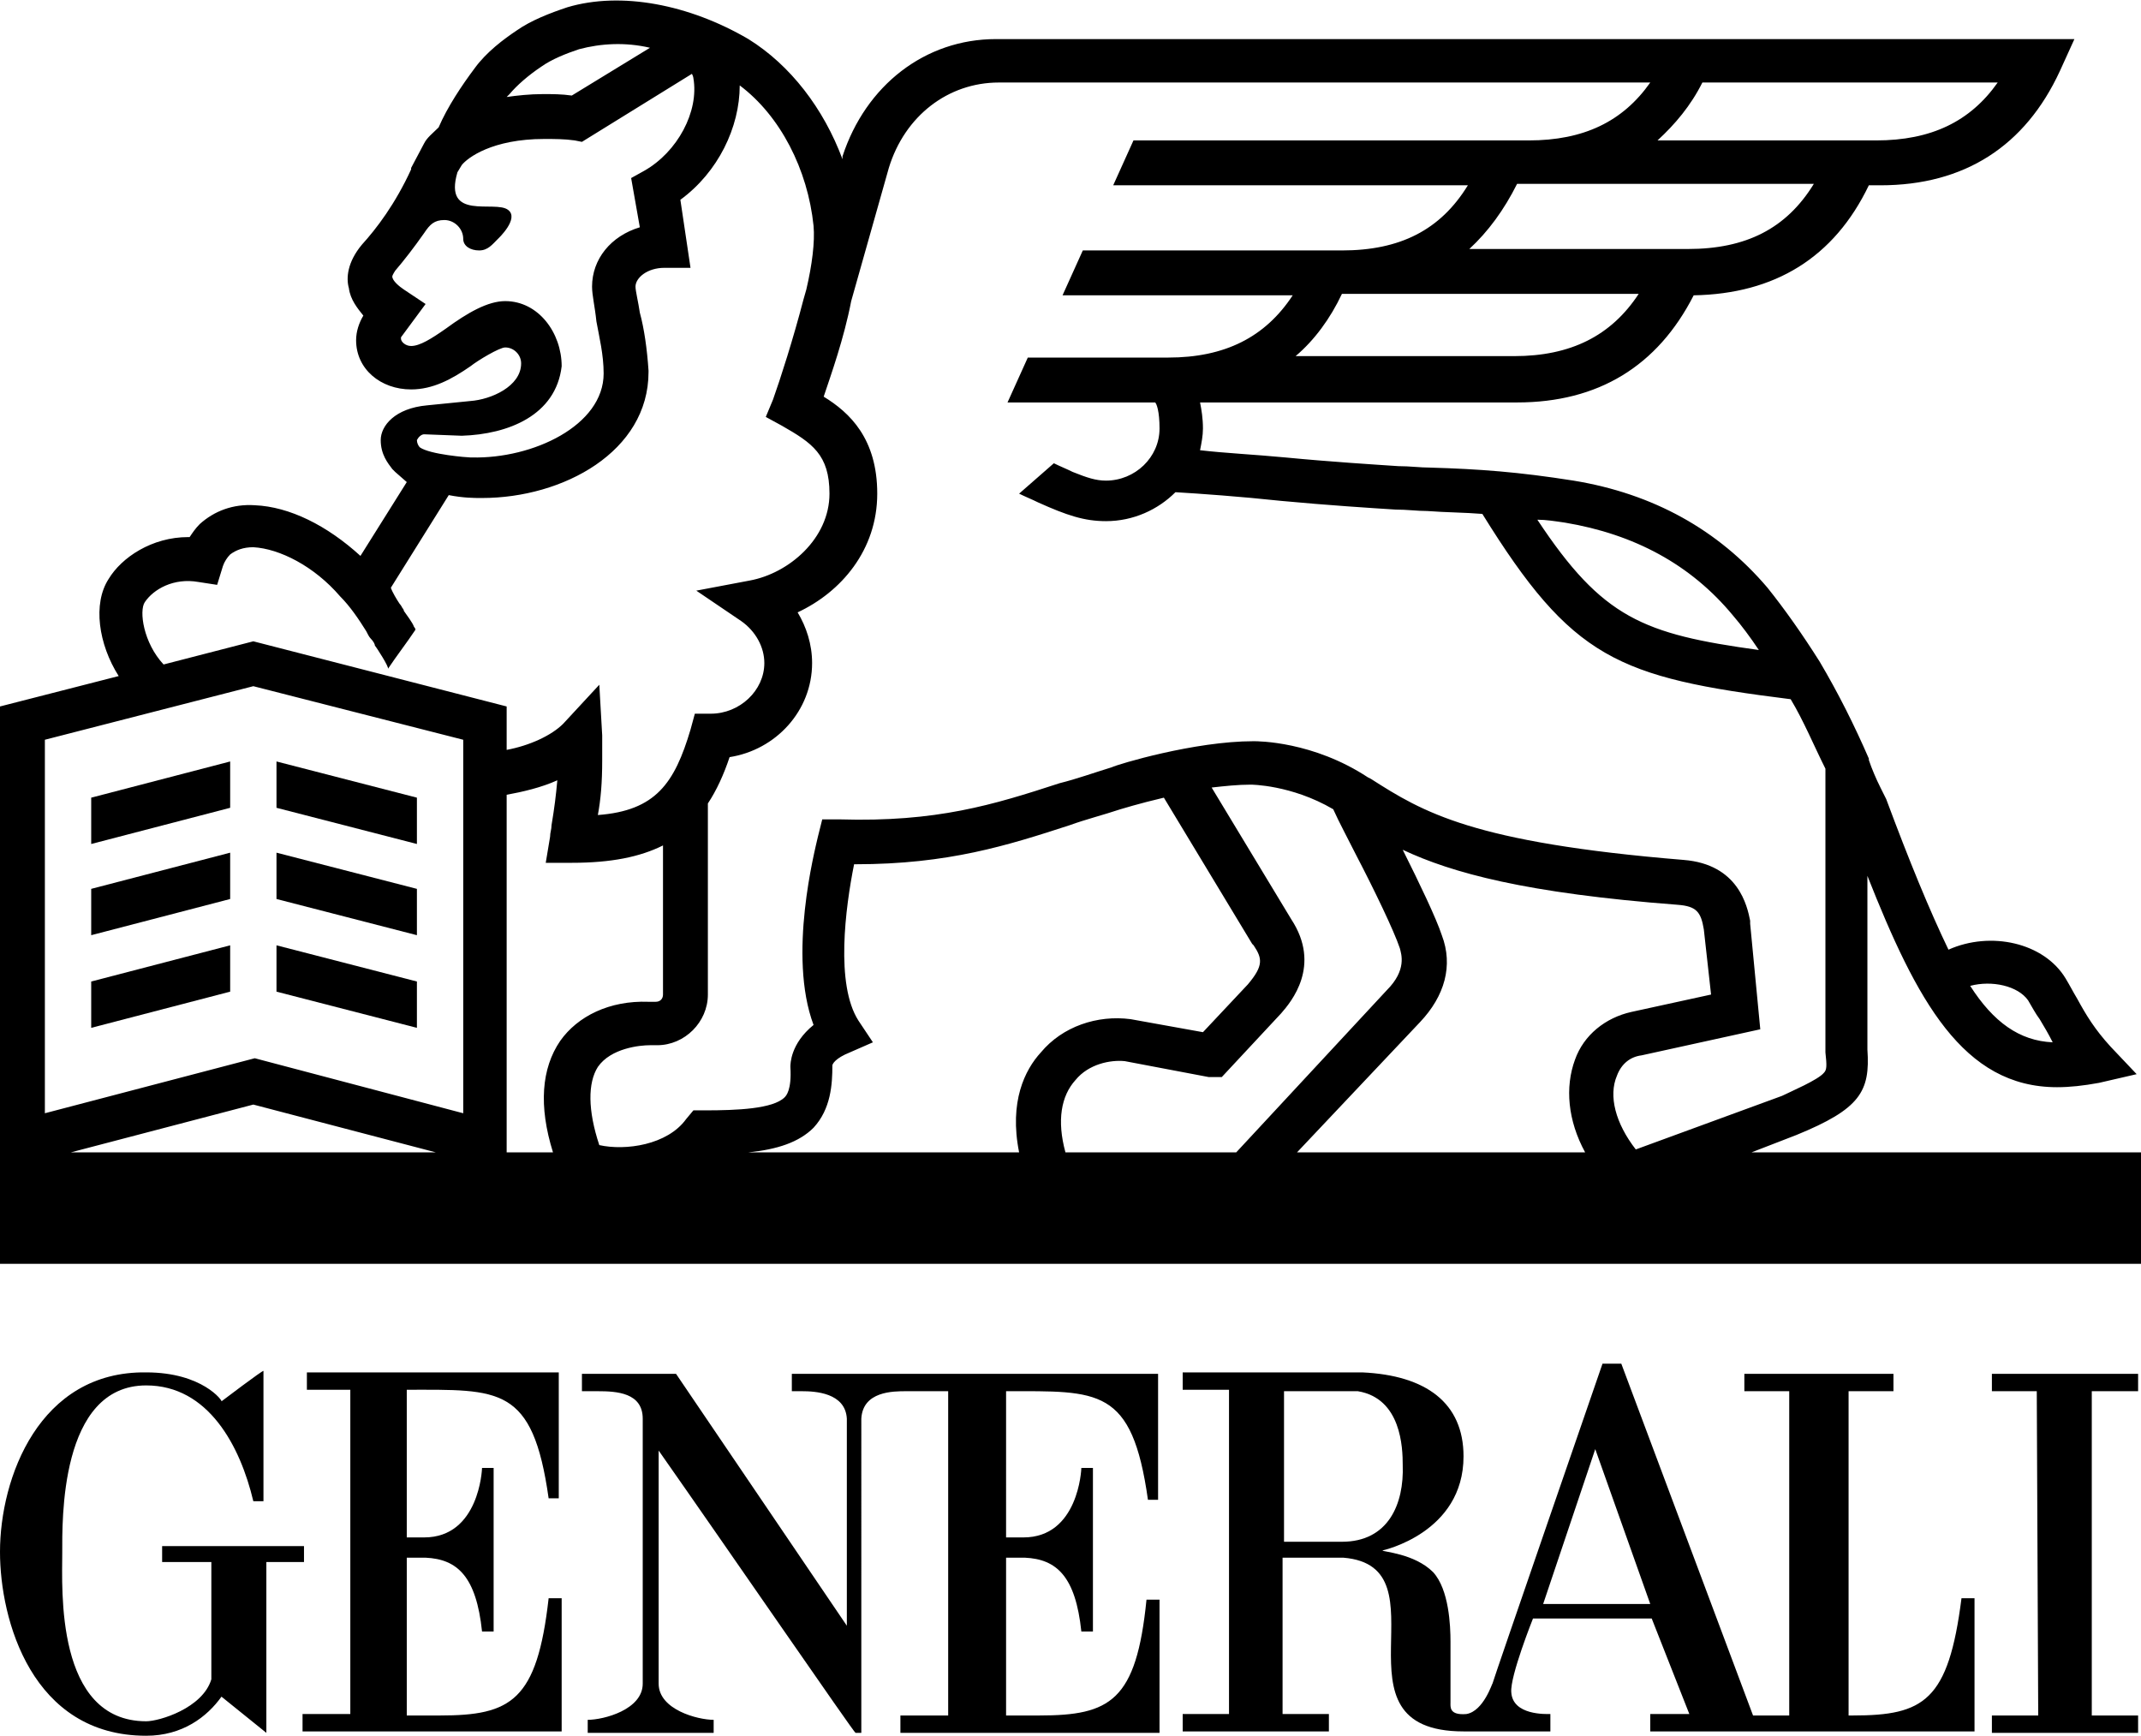 <?xml version="1.0" encoding="utf-8"?>
<!-- Generator: Adobe Illustrator 27.8.1, SVG Export Plug-In . SVG Version: 6.00 Build 0)  -->
<svg version="1.1" id="Layer_1" xmlns="http://www.w3.org/2000/svg" xmlns:xlink="http://www.w3.org/1999/xlink" x="0px" y="0px"
	 viewBox="0 0 147.9 119.9" style="enable-background:new 0 0 147.9 119.9;" xml:space="preserve">
<g id="text4313">
</g>
<g>
	<path d="M30.4,118.5h-2.3v-10.9c0.1,0,0.9,0,1.3,0c2.2,0.1,3.5,1.3,3.9,5.1h0.8l0-11.3c0,0-0.8,0-0.8,0c0,0.1-0.2,4.8-4,4.8h-1.2
		l0-10.2c6.4,0,8.7-0.3,9.8,7.5h0.7v-8.7l-17.4,0v1.2h3v22.4h-3.3v1.2h17.9v-9.2h-0.9C37.1,117.5,35.3,118.5,30.4,118.5z"/>
	<path d="M21,106.8h-9.8v1.1h3.4v8.1c-0.6,2-3.6,2.9-4.5,2.9c-6.3,0-5.8-9.2-5.8-11.6c0-2.2-0.2-11.6,5.8-11.6c4.3,0,6.5,4.2,7.4,8
		h0.7c0-1.6,0-9,0-9c0-0.1-2.9,2.1-2.9,2.1c0.1,0-1.3-2-5.2-2C2.7,94.7,0,102.1,0,107.2c0,4.7,2.2,12.7,10.1,12.7
		c2.5,0,4.2-1.3,5.2-2.7c0,0,3.1,2.5,3.1,2.5v-11.8H21V106.8z"/>
	<path d="M128,118.5h-0.3V96.1h3.1v-1.2h-10.3v1.2h3.1v22.4h-2.5L112,94.2h-1.3c0,0-7.6,22-7.6,22.1c0-0.1-0.6,1.9-1.8,2.1
		c-1.2,0.1-1.1-0.5-1.1-0.8v-4.2c0-1.1-0.1-3.6-1.2-4.8c-1.3-1.3-3.5-1.4-3.5-1.5c0,0,5.6-1.2,5.6-6.5c0-3.7-2.6-5.6-7-5.8H81.7v1.2
		h3.2v22.4c0,0-3.1,0-3.2,0v1.2h10.1v-1.2c-0.1,0-3.2,0-3.2,0v-10.8c0,0,4,0,4.2,0c7.3,0.6-1.3,12,8.3,12h6v-1.2
		c-0.3,0-2.6,0.1-2.7-1.5c-0.1-1.1,1.5-5.1,1.5-5.1h8.2c0,0,2.6,6.6,2.6,6.6H114v1.2h22.4v-9.2h-0.9
		C134.6,117.5,132.9,118.5,128,118.5z M92.7,106.5h-4V96.1h5.1c3,0.5,3.1,3.9,3.1,5.1C97,103.9,95.9,106.5,92.7,106.5z M106.6,110.8
		l3.6-10.7l3.8,10.7H106.6z"/>
	<path d="M71.8,118.5h-2.3v-10.9c0.1,0,0.9,0,1.3,0c2.2,0.1,3.5,1.3,3.9,5.1h0.8l0-11.3c0,0-0.8,0-0.8,0c0,0.1-0.2,4.8-4,4.8h-1.2
		V96.1c6.4,0,8.7-0.3,9.8,7.5h0.7v-8.7H54.7v1.2h0.7c0.9,0,3,0.1,3.1,1.9h0v14.3L46.7,94.9h-6.5v1.2h1.1c1.3,0,3.1,0.1,3.1,1.9v18.3
		c0,1.8-2.7,2.5-3.8,2.5h0v0.9h8.7v-0.9c-1.1,0-3.8-0.7-3.8-2.5l0-16.1c4.7,6.7,13.5,19.5,13.6,19.5h0.4V98c0.1-1.9,2.2-1.9,3.1-1.9
		h2.9v22.4h-3.3v1.2h17.9v-9.2h-0.9C78.5,117.5,76.7,118.5,71.8,118.5z"/>
	<polygon points="137.6,96.1 140.7,96.1 140.8,118.5 137.6,118.5 137.6,119.7 147.7,119.7 147.7,118.5 144.5,118.5 144.5,96.1 
		147.7,96.1 147.7,94.9 137.6,94.9 	"/>
	<path d="M121,79.6l3.1-1.2l0,0c4.4-1.8,5.1-3,4.9-5.9V60.5c3.4,8.6,6.6,14.6,13.1,14.6c0.9,0,1.8-0.1,2.9-0.3l2.6-0.6l-1.8-1.9
		c-1.1-1.2-1.7-2.2-2.3-3.3c-0.3-0.5-0.5-0.9-0.8-1.4c-1.5-2.5-5.2-3.3-8.1-2c-1.3-2.7-2.7-6.1-4.3-10.4l-0.4-0.8
		c-0.3-0.6-0.6-1.3-0.8-1.9v-0.1h0c-1-2.3-2.1-4.5-3.4-6.7c-1.2-1.9-2.4-3.6-3.6-5.1c-3.4-4-7.9-6.5-13.4-7.4
		c-3.8-0.6-6.5-0.8-9.9-0.9c-0.7,0-1.4-0.1-2.2-0.1c-1.5-0.1-4.7-0.3-7.8-0.6c-2.1-0.2-4.2-0.3-5.9-0.5c0.1-0.5,0.2-1,0.2-1.5
		c0-0.7-0.1-1.3-0.2-1.8h21.9c5.6,0,9.7-2.5,12.2-7.4c5.6-0.1,9.7-2.6,12.1-7.6h0.8c5.8,0,10-2.7,12.4-7.9l1-2.2H68.8
		c-4.9,0-9,3.2-10.6,8.1l0,0.2c-1.3-3.5-3.6-6.5-6.5-8.3c-4.1-2.4-8.8-3.3-12.5-2.2c-1.2,0.4-2.5,0.9-3.5,1.6
		c-0.9,0.6-2.1,1.5-2.9,2.6c-0.9,1.2-1.9,2.7-2.5,4.1c-0.4,0.4-0.8,0.7-1,1.1l-0.9,1.7l0,0.1c-1.1,2.4-2.4,4.1-3.4,5.2
		c-1,1.2-1.1,2.3-0.9,3c0.1,0.8,0.6,1.4,1,1.9l0,0c-0.3,0.5-0.5,1.1-0.5,1.7c0,2,1.7,3.4,3.8,3.4c1.5,0,2.8-0.7,4.1-1.6
		c0.5-0.4,2-1.3,2.4-1.3c0.6,0,1.1,0.5,1.1,1.1c0,1.6-2.1,2.5-3.5,2.6l-3,0.3c-2.2,0.2-3.2,1.4-3.2,2.4c0,1,0.5,1.6,0.8,2l0.2,0.2
		l0.8,0.7l-3.2,5.1c-2.3-2.1-4.9-3.4-7.3-3.5c-1.5-0.1-2.8,0.4-3.8,1.3c-0.3,0.3-0.5,0.6-0.7,0.9c0,0,0,0-0.1,0
		c-2.5,0-4.6,1.4-5.5,2.9c-1.1,1.7-0.7,4.5,0.7,6.7L0,48.8v38.5h147.9v-7.7H121z M140.1,69.1c0.3,0.5,0.5,0.9,0.8,1.3
		c0.3,0.5,0.6,1,0.9,1.6c-2.3-0.1-4.1-1.4-5.7-3.9C137.6,67.7,139.4,68.1,140.1,69.1z M108.1,36.1c4.8,0.8,8.7,2.9,11.6,6.4
		c0.6,0.7,1.2,1.5,1.8,2.4c-8-1.1-10.8-2.2-15.3-9C106.8,35.9,107.4,36,108.1,36.1z M104.6,24.6H89.5c1.3-1.1,2.4-2.6,3.2-4.3h20.5
		C111.3,23.2,108.5,24.6,104.6,24.6z M116.6,17.2h-15.1c1.3-1.2,2.4-2.7,3.3-4.5h20.5C123.4,15.8,120.6,17.2,116.6,17.2z M117.6,5.7
		H138c-1.9,2.7-4.6,4-8.4,4h-15.1C115.7,8.6,116.8,7.3,117.6,5.7z M35.2,6.5c0.5-0.6,1.3-1.3,2.2-1.9c0.7-0.5,1.7-0.9,2.6-1.2
		c1.5-0.4,3.2-0.5,4.9-0.1l-5.4,3.3c-0.7-0.1-1.3-0.1-2-0.1c-0.9,0-1.8,0.1-2.5,0.2C35.1,6.6,35.1,6.6,35.2,6.5z M29.3,30l2.6,0.1
		c3.2-0.1,6.5-1.4,6.9-4.8c0-2.3-1.6-4.5-3.9-4.5c-1.2,0-2.6,0.8-4.1,1.9c-1,0.7-1.8,1.2-2.4,1.2c-0.4,0-0.7-0.3-0.7-0.5
		c0,0,0-0.1,0-0.1l1.7-2.3l-1.5-1c-0.3-0.2-0.8-0.6-0.8-0.9c0-0.1,0.2-0.4,0.2-0.4c0.6-0.7,1.3-1.6,2-2.6c0.4-0.6,0.7-0.9,1.4-0.9
		c0.7,0,1.3,0.6,1.3,1.3c0,0.5,0.5,0.8,1.1,0.8c0.6,0,0.9-0.4,1.3-0.8c0,0,1.5-1.4,0.7-2c-0.9-0.7-4.5,0.8-3.5-2.6l0.3-0.5
		c0.4-0.5,2.1-1.8,5.7-1.8c0.7,0,1.4,0,2.1,0.1l0.5,0.1l7.6-4.7c0.1,0.2,0.1,0.3,0.1,0.3l0,0c0.4,2.3-1.1,5.1-3.4,6.4l-0.9,0.5
		l0.6,3.4c-2,0.6-3.3,2.2-3.3,4.1c0,0.6,0.2,1.4,0.3,2.4c0.2,1.1,0.5,2.3,0.5,3.6c0,3.6-4.9,5.9-9.1,5.8l-0.1,0
		c-0.2,0-2.8-0.2-3.5-0.7c-0.1-0.1-0.2-0.3-0.2-0.5C28.9,30.2,29.1,30,29.3,30z M10,41.6c0.6-0.9,2-1.7,3.7-1.4l1.3,0.2l0.4-1.3
		c0.1-0.3,0.3-0.6,0.5-0.8c0.4-0.3,0.9-0.5,1.6-0.5c1.8,0.1,4.2,1.3,6,3.4c0.7,0.7,1.3,1.6,1.8,2.4c0.1,0.2,0.2,0.4,0.3,0.5
		c0.2,0.2,0.3,0.4,0.3,0.5c0.1,0.1,1,1.5,0.9,1.6c0.6-0.9,1.3-1.8,1.9-2.7c0,0,0-0.1-0.1-0.2c-0.1-0.3-0.5-0.8-0.7-1.1
		c0-0.1-0.1-0.2-0.1-0.2c0,0,0,0,0,0c0,0-0.1-0.2-0.2-0.3c-0.2-0.3-0.5-0.8-0.6-1.1l4-6.4c1,0.2,1.8,0.2,2.2,0.2h0.1
		c5.6,0,11.5-3.2,11.5-8.7l0-0.1c-0.1-1.5-0.3-2.9-0.6-4c-0.1-0.7-0.3-1.5-0.3-1.8c0-0.6,0.8-1.3,2-1.3h1.8L47,13.8
		c2.6-1.9,4.1-5,4.1-7.9c2.8,2.1,4.7,5.8,5.1,9.7c0.1,1.1-0.1,2.7-0.5,4.4l-0.2,0.7l0,0c-0.7,2.7-1.6,5.5-2.1,6.9l-0.5,1.2l1.1,0.6
		c2.1,1.2,3.3,2,3.3,4.7c0,3.1-2.8,5.5-5.5,6l-3.7,0.7l3.1,2.1c1,0.7,1.6,1.8,1.6,2.9c0,1.9-1.7,3.5-3.7,3.5H48l-0.3,1.1
		c-1.1,3.7-2.4,5.6-6.4,5.9c0.2-1.1,0.3-2.2,0.3-3.8c0-0.4,0-1.4,0-1.7l-0.2-3.5L38.9,50c-0.8,0.8-2.3,1.5-3.9,1.8v-3l-17.5-4.5
		l-6.2,1.6C9.9,44.4,9.6,42.2,10,41.6z M4.9,79.6l12.6-3.3l12.6,3.3H4.9z M32,76.9l-14.4-3.8L3.1,76.9V51.1l14.4-3.7L32,51.1V76.9z
		 M38.7,71.9c-1.3,1.9-1.5,4.5-0.5,7.7H35V54.9c1.1-0.2,2.4-0.5,3.5-1c-0.1,1.1-0.2,1.9-0.4,3.1c0,0.3-0.1,0.5-0.1,0.8l-0.3,1.8h1.8
		c2.7,0,4.7-0.4,6.3-1.2v10.3c0,0.3-0.2,0.5-0.5,0.5h-0.5C42.1,69.1,39.9,70.2,38.7,71.9z M70.4,79.6H51.7c2-0.2,3.5-0.7,4.5-1.7
		c1.2-1.3,1.3-3,1.3-4.3c0-0.1,0.2-0.5,1.2-0.9l1.6-0.7l-1-1.5c-1.6-2.5-0.9-7.8-0.3-10.8c0,0,0.1,0,0.1,0c6.4,0,10.5-1.3,14.8-2.7
		c1.1-0.4,2.3-0.7,3.5-1.1l0,0c0,0,1.3-0.4,3-0.8l6.1,10.1l0.1,0.1c0.6,0.9,0.7,1.4-0.4,2.7l-3.1,3.3l-5-0.9l0,0
		c-2.3-0.3-4.7,0.5-6.2,2.3C70.8,73.9,69.7,76.1,70.4,79.6z M73.6,79.6c-0.6-2.2-0.3-3.9,0.7-5c0.9-1.1,2.4-1.4,3.4-1.3l5.8,1.1
		l0.1,0h0.8l4.1-4.4l0,0c0.7-0.8,2.8-3.3,0.7-6.5l-5.5-9.1c0.9-0.1,1.8-0.2,2.7-0.2l0,0c0,0,2.8,0,5.7,1.7c0.4,0.9,1,2,1.6,3.2
		c1.2,2.3,2.6,5.2,3,6.4c0.1,0.4,0.5,1.5-0.9,2.9L85.4,79.6H73.6z M109.5,79.6H89.6l8.5-9c1.7-1.8,2.3-3.9,1.5-6
		c-0.4-1.2-1.5-3.5-2.7-5.9c3.4,1.6,8.5,3,19,3.8c1.3,0.1,1.6,0.5,1.8,1.7l0.5,4.5l-5.5,1.2c-1.8,0.4-3.3,1.6-3.9,3.3
		C108.1,75.1,108.3,77.4,109.5,79.6z M111.7,74.3c0.3-0.8,0.9-1.3,1.7-1.4l8.2-1.8l-0.7-7.3l0-0.2c-0.2-1-0.8-3.9-4.6-4.2
		c-14.6-1.2-18-3.3-21.6-5.6c0,0,0,0,0,0l0,0l-0.2-0.1c-3.8-2.5-7.6-2.5-7.9-2.5c-4.1,0-9.4,1.6-9.8,1.8c-1.3,0.4-2.4,0.8-3.6,1.1
		c-4.6,1.5-8.5,2.7-15.2,2.5l-1.2,0l-0.3,1.2c-0.2,0.9-2.1,8.2-0.3,13c-1.6,1.3-1.6,2.7-1.6,2.9c0.1,1.6-0.3,2-0.4,2.1
		c-0.8,0.8-3.3,0.9-5.5,0.9c0,0,0,0,0,0h-0.8l-0.5,0.6c-1.3,1.8-4.2,2.2-6,1.8c-0.8-2.4-0.8-4.3-0.1-5.4c0.9-1.3,2.9-1.5,3.6-1.5
		h0.5c1.9,0,3.5-1.6,3.5-3.5V55.5c0.6-0.9,1.1-2,1.5-3.2c3.2-0.5,5.7-3.2,5.7-6.5c0-1.3-0.4-2.5-1-3.5c3-1.4,5.5-4.3,5.5-8.2
		c0-3.8-1.9-5.6-3.7-6.7c0.5-1.5,1.4-4,1.9-6.6l2.6-9.2c1.1-3.6,4.1-5.9,7.6-5.9H114c-1.9,2.7-4.6,4-8.4,4H78.3l-1.4,3.1h24.5
		c-1.9,3.1-4.7,4.5-8.7,4.5H74.8l-1.4,3.1h15.9c-1.9,2.9-4.7,4.3-8.6,4.3h-9.7l-1.4,3.1h10.2c0.1,0.1,0.3,0.6,0.3,1.8
		c0,2-1.7,3.6-3.7,3.6c-0.7,0-1.3-0.2-2.3-0.6c-0.4-0.2-0.9-0.4-1.3-0.6l-2.4,2.1c0.4,0.2,0.9,0.4,1.3,0.6v0c2,0.9,3.2,1.3,4.7,1.3
		c1.9,0,3.6-0.8,4.8-2c1.7,0.1,4.5,0.3,7.3,0.6c3.2,0.3,6.3,0.5,7.9,0.6c0.8,0,1.5,0.1,2.2,0.1c1.3,0.1,2.6,0.1,3.8,0.2
		c6.2,10,9.3,11.3,21.3,12.8c0.9,1.5,1.6,3.2,2.4,4.8v19.5l0,0.1c0.1,0.9,0.1,1.2-0.1,1.4c-0.4,0.5-2.3,1.3-2.9,1.6L113,79.4
		C111.6,77.6,111.1,75.7,111.7,74.3z"/>
	<polygon points="28.8,55.1 19.1,52.6 19.1,55.8 28.8,58.3 	"/>
	<polygon points="6.3,58.3 15.9,55.8 15.9,52.6 6.3,55.1 	"/>
	<polygon points="6.3,64.6 15.9,62.1 15.9,58.9 6.3,61.4 	"/>
	<polygon points="28.8,61.4 19.1,58.9 19.1,62.1 28.8,64.6 	"/>
	<polygon points="28.8,67.8 19.1,65.3 19.1,68.5 28.8,71 	"/>
	<polygon points="6.3,71 15.9,68.5 15.9,65.3 6.3,67.8 	"/>
</g>
</svg>

